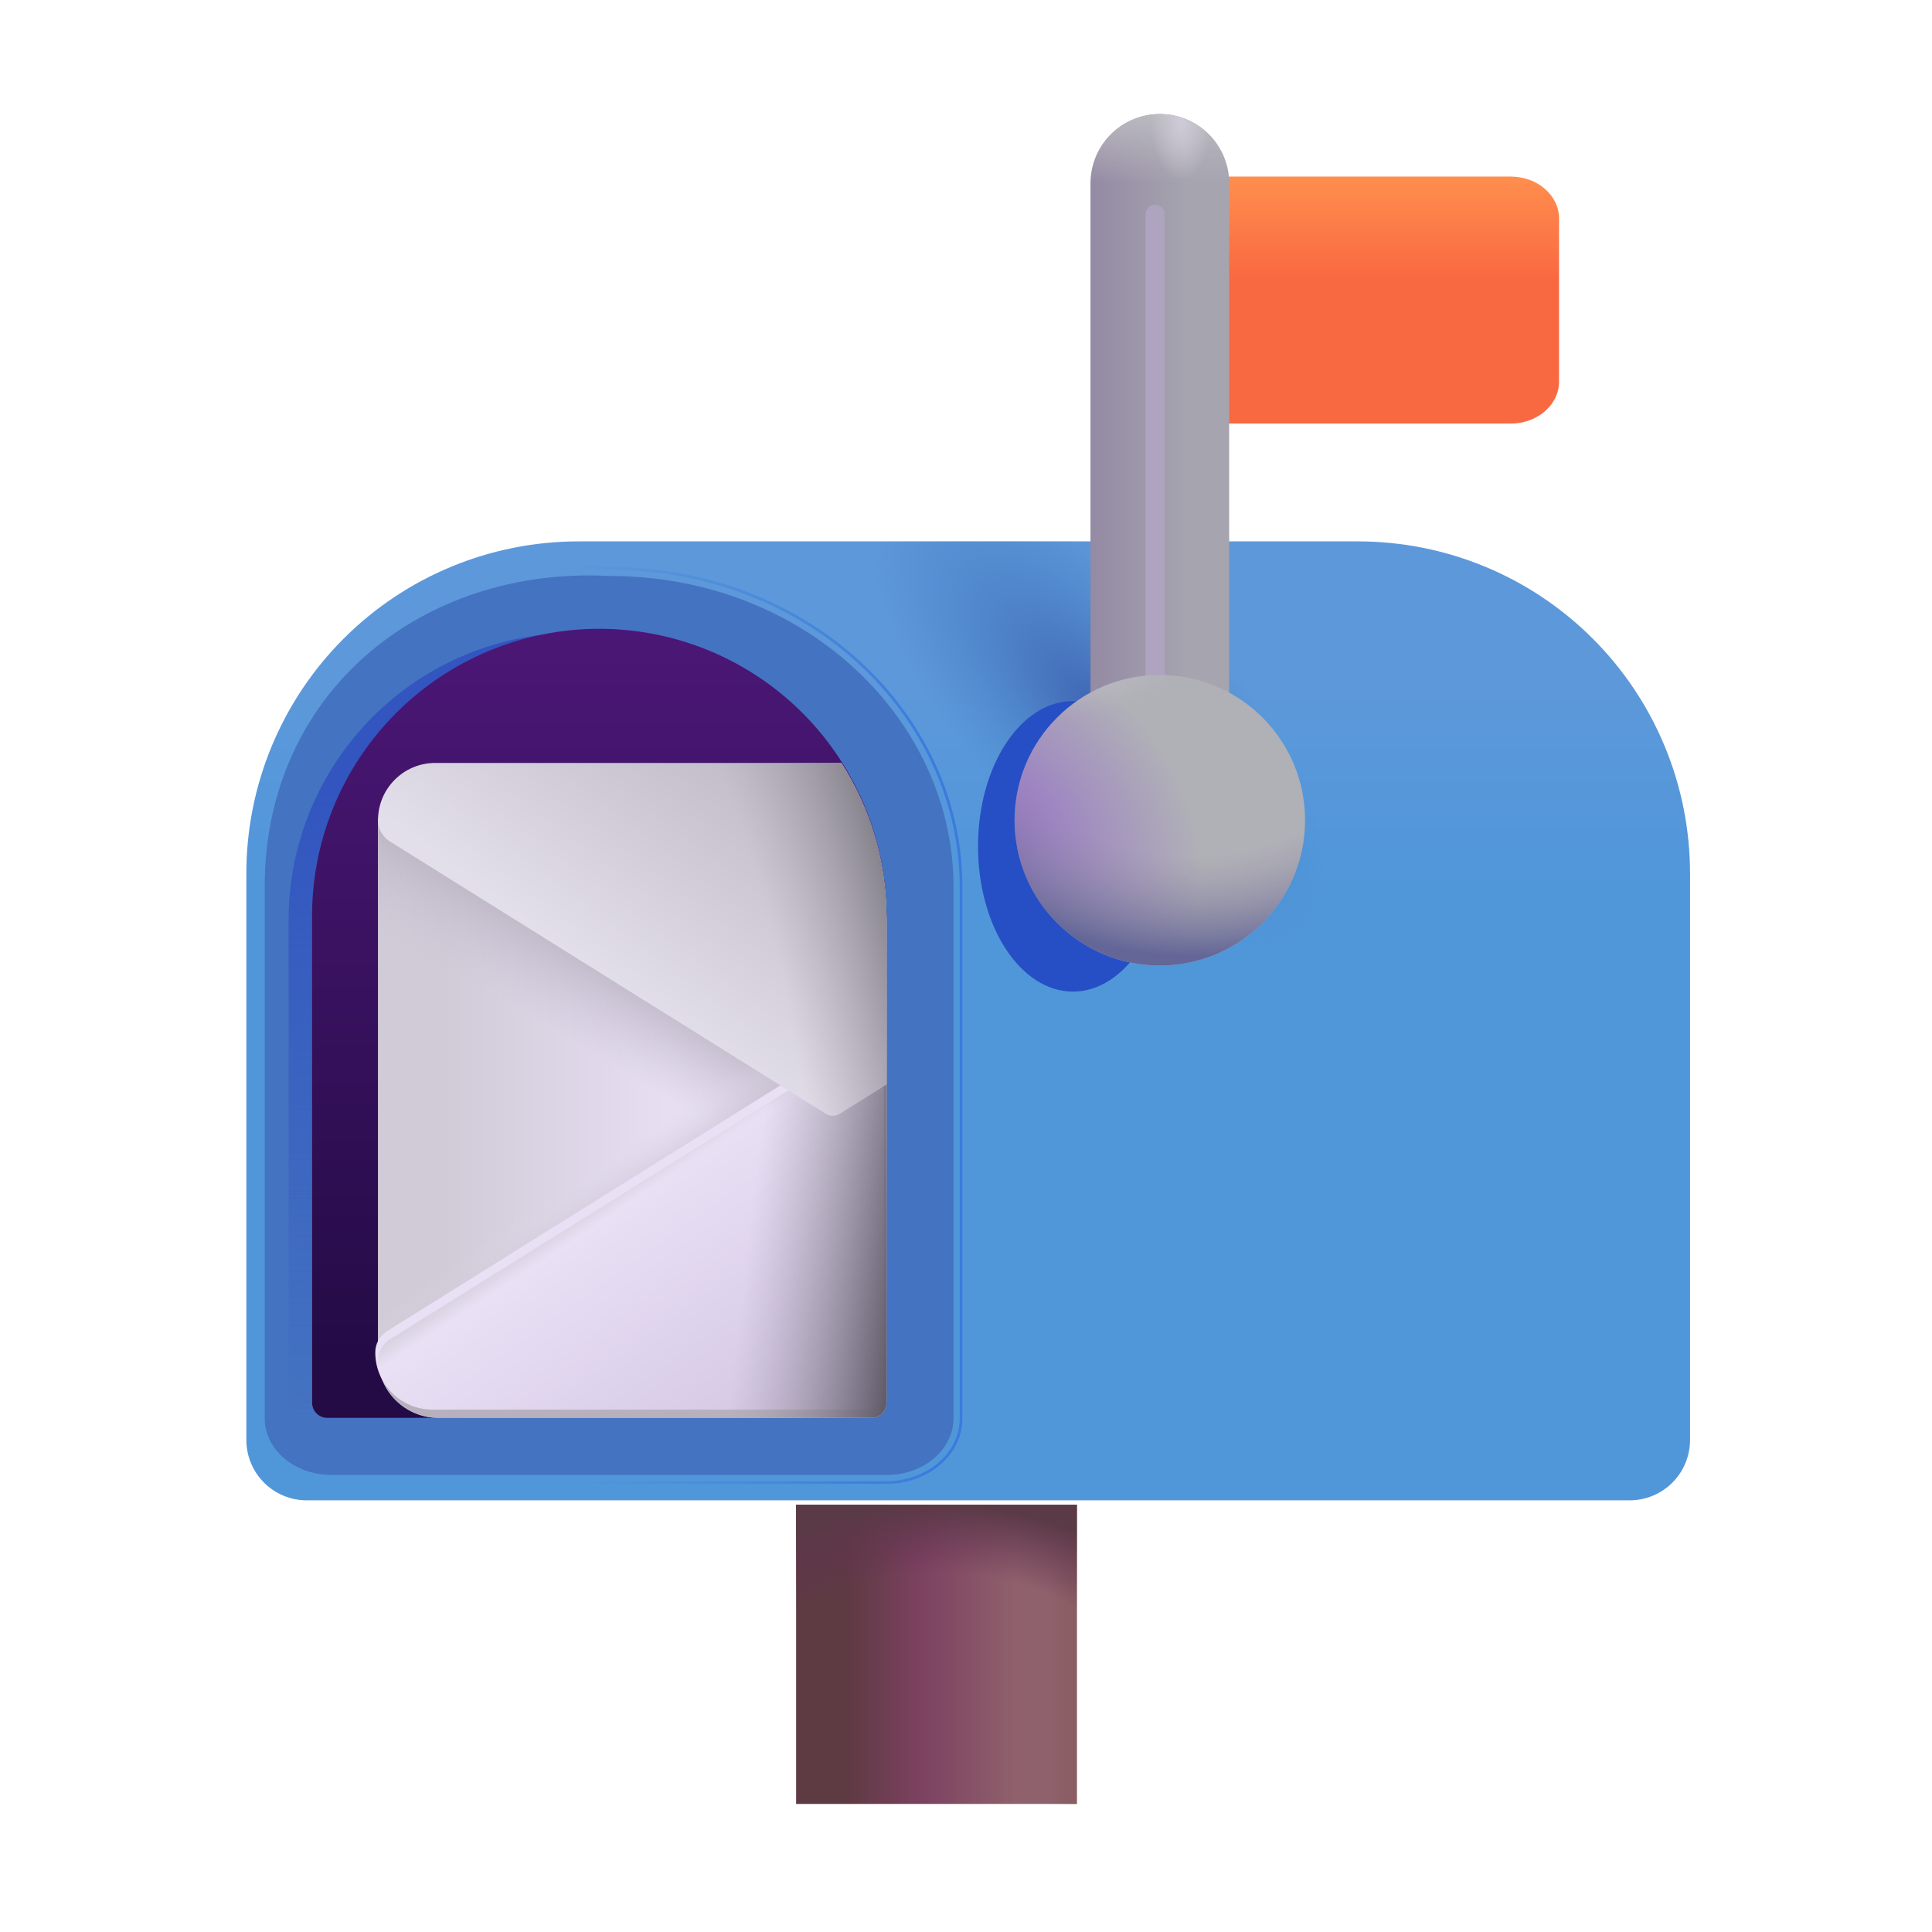 <?xml version="1.0" encoding="UTF-8"?> <svg xmlns="http://www.w3.org/2000/svg" width="88" height="88" viewBox="0 0 88 88" fill="none"> <g clip-path="url(#clip0_181_3828)"> <mask id="mask0_181_3828" style="mask-type:luminance" maskUnits="userSpaceOnUse" x="0" y="0" width="88" height="88"> <path d="M0 0H88V88H0V0Z" fill="white"></path> </mask> <g mask="url(#mask0_181_3828)"> <path d="M36.262 68.538H49.049V82.167H36.262V68.538Z" fill="url(#paint0_linear_181_3828)"></path> <path d="M36.262 68.538H49.049V82.167H36.262V68.538Z" fill="url(#paint1_linear_181_3828)"></path> <path d="M36.262 68.538H49.049V82.167H36.262V68.538Z" fill="url(#paint2_radial_181_3828)"></path> <g filter="url(#filter0_i_181_3828)"> <path d="M11.121 39.985C11.121 35.974 12.715 32.127 15.551 29.29C18.388 26.453 22.235 24.86 26.246 24.86H61.754C65.766 24.86 69.613 26.453 72.449 29.29C75.286 32.127 76.879 35.974 76.879 39.985V65.788C76.879 66.518 76.589 67.217 76.074 67.733C75.558 68.249 74.858 68.538 74.129 68.538H13.871C13.142 68.538 12.442 68.249 11.927 67.733C11.411 67.217 11.121 66.518 11.121 65.788V39.985Z" fill="url(#paint3_linear_181_3828)"></path> <path d="M11.121 39.985C11.121 35.974 12.715 32.127 15.551 29.29C18.388 26.453 22.235 24.86 26.246 24.86H61.754C65.766 24.86 69.613 26.453 72.449 29.29C75.286 32.127 76.879 35.974 76.879 39.985V65.788C76.879 66.518 76.589 67.217 76.074 67.733C75.558 68.249 74.858 68.538 74.129 68.538H13.871C13.142 68.538 12.442 68.249 11.927 67.733C11.411 67.217 11.121 66.518 11.121 65.788V39.985Z" fill="url(#paint4_radial_181_3828)"></path> </g> <g filter="url(#filter1_f_181_3828)"> <path d="M15.098 67.183H40.392C42.07 67.183 43.431 66.028 43.431 64.603V40.398C43.431 32.854 36.754 26.235 27.745 26.235C19.239 25.787 12.056 31.515 12.056 40.398V64.603C12.056 66.028 13.42 67.183 15.098 67.183Z" fill="#4473C1"></path> <path d="M15.098 67.526H40.392C42.207 67.526 43.775 66.267 43.775 64.603V40.398C43.775 32.642 36.927 25.897 27.753 25.891C19.085 25.438 11.712 31.295 11.712 40.398V64.603C11.712 66.267 13.283 67.526 15.098 67.526Z" stroke="url(#paint5_linear_181_3828)" stroke-width="0.125"></path> </g> <g filter="url(#filter2_f_181_3828)"> <path d="M48.87 45.166C51.258 45.166 53.193 42.204 53.193 38.55C53.193 34.895 51.258 31.933 48.87 31.933C46.483 31.933 44.547 34.895 44.547 38.55C44.547 42.204 46.483 45.166 48.87 45.166Z" fill="#264FC5"></path> </g> <g filter="url(#filter3_f_181_3828)"> <path d="M13.145 41.904C13.145 40.186 13.483 38.485 14.141 36.897C14.799 35.31 15.762 33.867 16.977 32.652C18.192 31.437 19.635 30.474 21.222 29.816C22.81 29.158 24.511 28.82 26.23 28.82C27.948 28.82 29.649 29.158 31.237 29.816C32.824 30.474 34.267 31.437 35.482 32.652C36.697 33.867 37.66 35.31 38.318 36.897C38.976 38.485 39.314 40.186 39.314 41.904V63.883C39.314 64.065 39.242 64.24 39.113 64.369C38.984 64.498 38.809 64.57 38.627 64.57H13.832C13.65 64.57 13.475 64.498 13.346 64.369C13.217 64.24 13.145 64.065 13.145 63.883V41.904Z" fill="url(#paint6_linear_181_3828)"></path> </g> <path d="M14.215 41.916C14.19 40.181 14.509 38.46 15.156 36.85C15.802 35.241 16.762 33.776 17.979 32.541C19.196 31.306 20.647 30.325 22.247 29.656C23.847 28.986 25.564 28.641 27.298 28.641C29.032 28.641 30.749 28.986 32.349 29.656C33.949 30.325 35.4 31.306 36.617 32.541C37.834 33.776 38.794 35.241 39.44 36.85C40.086 38.46 40.406 40.181 40.381 41.916V63.894C40.381 64.076 40.309 64.251 40.18 64.38C40.051 64.509 39.876 64.581 39.694 64.581H14.905C14.723 64.581 14.548 64.509 14.419 64.38C14.29 64.251 14.217 64.076 14.217 63.894L14.215 41.916Z" fill="url(#paint7_linear_181_3828)"></path> <g filter="url(#filter4_i_181_3828)"> <path d="M53.817 8.168H68.612C69.828 8.168 70.812 9.023 70.812 10.076V17.509C70.812 18.562 69.828 19.418 68.612 19.418H53.817V8.168Z" fill="url(#paint8_linear_181_3828)"></path> </g> <path d="M55.99 8.355C55.99 7.516 55.657 6.713 55.064 6.12C54.472 5.528 53.668 5.195 52.83 5.195C51.992 5.195 51.188 5.528 50.596 6.12C50.003 6.713 49.67 7.516 49.67 8.355V34.801H55.987V8.352L55.99 8.355Z" fill="url(#paint9_linear_181_3828)"></path> <path d="M55.99 8.355C55.99 7.516 55.657 6.713 55.064 6.12C54.472 5.528 53.668 5.195 52.83 5.195C51.992 5.195 51.188 5.528 50.596 6.12C50.003 6.713 49.67 7.516 49.67 8.355V34.801H55.987V8.352L55.99 8.355Z" fill="url(#paint10_linear_181_3828)"></path> <path d="M55.99 8.355C55.99 7.516 55.657 6.713 55.064 6.12C54.472 5.528 53.668 5.195 52.83 5.195C51.992 5.195 51.188 5.528 50.596 6.12C50.003 6.713 49.67 7.516 49.67 8.355V34.801H55.987V8.352L55.99 8.355Z" fill="url(#paint11_radial_181_3828)"></path> <g filter="url(#filter5_f_181_3828)"> <path d="M52.176 9.765V32.31C52.176 32.551 52.371 32.747 52.613 32.747H52.616C52.857 32.747 53.053 32.551 53.053 32.31V9.765C53.053 9.524 52.857 9.328 52.616 9.328H52.613C52.371 9.328 52.176 9.524 52.176 9.765Z" fill="#AEA4BF"></path> </g> <path d="M46.211 37.361C46.211 33.707 49.174 30.745 52.828 30.745C56.482 30.745 59.444 33.707 59.444 37.361C59.444 41.016 56.482 43.978 52.828 43.978C49.174 43.978 46.211 41.016 46.211 37.361Z" fill="url(#paint12_radial_181_3828)"></path> <path d="M46.211 37.361C46.211 33.707 49.174 30.745 52.828 30.745C56.482 30.745 59.444 33.707 59.444 37.361C59.444 41.016 56.482 43.978 52.828 43.978C49.174 43.978 46.211 41.016 46.211 37.361Z" fill="url(#paint13_radial_181_3828)"></path> <path d="M46.211 37.361C46.211 33.707 49.174 30.745 52.828 30.745C56.482 30.745 59.444 33.707 59.444 37.361C59.444 41.016 56.482 43.978 52.828 43.978C49.174 43.978 46.211 41.016 46.211 37.361Z" fill="url(#paint14_radial_181_3828)"></path> <path d="M19.965 64.581H39.694C39.876 64.581 40.051 64.509 40.18 64.38C40.309 64.251 40.381 64.076 40.381 63.894V41.916C40.381 39.322 39.628 36.905 38.327 34.876H19.965C19.236 34.876 18.537 35.165 18.021 35.681C17.505 36.197 17.215 36.896 17.215 37.626V61.831C17.215 62.56 17.505 63.26 18.021 63.776C18.537 64.291 19.236 64.581 19.965 64.581Z" fill="url(#paint15_linear_181_3828)"></path> <path d="M19.965 64.581H39.694C39.876 64.581 40.051 64.509 40.18 64.38C40.309 64.251 40.381 64.076 40.381 63.894V41.916C40.381 39.322 39.628 36.905 38.327 34.876H19.965C19.236 34.876 18.537 35.165 18.021 35.681C17.505 36.197 17.215 36.896 17.215 37.626V61.831C17.215 62.56 17.505 63.26 18.021 63.776C18.537 64.291 19.236 64.581 19.965 64.581Z" fill="url(#paint16_linear_181_3828)"></path> <path d="M19.965 64.581H39.694C39.876 64.581 40.051 64.509 40.18 64.38C40.309 64.251 40.381 64.076 40.381 63.894V41.916C40.381 39.322 39.628 36.905 38.327 34.876H19.965C19.236 34.876 18.537 35.165 18.021 35.681C17.505 36.197 17.215 36.896 17.215 37.626V61.831C17.215 62.56 17.505 63.26 18.021 63.776C18.537 64.291 19.236 64.581 19.965 64.581Z" fill="url(#paint17_linear_181_3828)"></path> <g filter="url(#filter6_i_181_3828)"> <path d="M19.825 64.581H39.694C39.876 64.581 40.051 64.509 40.18 64.38C40.309 64.251 40.381 64.076 40.381 63.894V49.94L38.244 48.598C38.149 48.539 38.04 48.507 37.928 48.507C37.816 48.507 37.707 48.539 37.612 48.598L17.748 61.011C17.586 61.114 17.452 61.256 17.359 61.424C17.266 61.593 17.218 61.782 17.218 61.974C17.218 63.415 18.384 64.581 19.825 64.581Z" fill="url(#paint18_linear_181_3828)"></path> </g> <path d="M19.825 64.581H39.694C39.876 64.581 40.051 64.509 40.18 64.38C40.309 64.251 40.381 64.076 40.381 63.894V48.887L38.244 48.598C38.149 48.539 38.04 48.507 37.928 48.507C37.816 48.507 37.707 48.539 37.612 48.598L17.748 61.011C17.586 61.114 17.452 61.256 17.359 61.424C17.266 61.593 17.218 61.782 17.218 61.974C17.218 63.415 18.384 64.581 19.825 64.581Z" fill="url(#paint19_linear_181_3828)"></path> <path d="M19.825 64.581H39.694C39.876 64.581 40.051 64.509 40.18 64.38C40.309 64.251 40.381 64.076 40.381 63.894V48.887L38.244 48.598C38.149 48.539 38.04 48.507 37.928 48.507C37.816 48.507 37.707 48.539 37.612 48.598L17.748 61.011C17.586 61.114 17.452 61.256 17.359 61.424C17.266 61.593 17.218 61.782 17.218 61.974C17.218 63.415 18.384 64.581 19.825 64.581Z" fill="url(#paint20_linear_181_3828)"></path> <g filter="url(#filter7_i_181_3828)"> <path d="M38.327 34.873C39.627 36.908 40.381 39.322 40.381 41.916V49.517L38.244 50.856C38.149 50.915 38.04 50.946 37.928 50.946C37.816 50.946 37.707 50.915 37.612 50.856L17.748 38.445C17.586 38.343 17.452 38.201 17.359 38.032C17.266 37.864 17.218 37.675 17.218 37.483C17.218 36.044 18.384 34.876 19.825 34.876H38.327V34.873Z" fill="url(#paint21_linear_181_3828)"></path> <path d="M38.327 34.873C39.627 36.908 40.381 39.322 40.381 41.916V49.517L38.244 50.856C38.149 50.915 38.04 50.946 37.928 50.946C37.816 50.946 37.707 50.915 37.612 50.856L17.748 38.445C17.586 38.343 17.452 38.201 17.359 38.032C17.266 37.864 17.218 37.675 17.218 37.483C17.218 36.044 18.384 34.876 19.825 34.876H38.327V34.873Z" fill="url(#paint22_radial_181_3828)"></path> </g> </g> </g> <defs> <filter id="filter0_i_181_3828" x="11.121" y="24.66" width="65.858" height="43.878" filterUnits="userSpaceOnUse" color-interpolation-filters="sRGB"> <feFlood flood-opacity="0" result="BackgroundImageFix"></feFlood> <feBlend mode="normal" in="SourceGraphic" in2="BackgroundImageFix" result="shape"></feBlend> <feColorMatrix in="SourceAlpha" type="matrix" values="0 0 0 0 0 0 0 0 0 0 0 0 0 0 0 0 0 0 127 0" result="hardAlpha"></feColorMatrix> <feOffset dx="0.1" dy="-0.2"></feOffset> <feGaussianBlur stdDeviation="0.188"></feGaussianBlur> <feComposite in2="hardAlpha" operator="arithmetic" k2="-1" k3="1"></feComposite> <feColorMatrix type="matrix" values="0 0 0 0 0.263 0 0 0 0 0.357 0 0 0 0 1 0 0 0 1 0"></feColorMatrix> <feBlend mode="normal" in2="shape" result="effect1_innerShadow_181_3828"></feBlend> </filter> <filter id="filter1_f_181_3828" x="11.4" y="25.554" width="32.687" height="42.285" filterUnits="userSpaceOnUse" color-interpolation-filters="sRGB"> <feFlood flood-opacity="0" result="BackgroundImageFix"></feFlood> <feBlend mode="normal" in="SourceGraphic" in2="BackgroundImageFix" result="shape"></feBlend> <feGaussianBlur stdDeviation="0.125" result="effect1_foregroundBlur_181_3828"></feGaussianBlur> </filter> <filter id="filter2_f_181_3828" x="43.922" y="31.308" width="9.896" height="14.483" filterUnits="userSpaceOnUse" color-interpolation-filters="sRGB"> <feFlood flood-opacity="0" result="BackgroundImageFix"></feFlood> <feBlend mode="normal" in="SourceGraphic" in2="BackgroundImageFix" result="shape"></feBlend> <feGaussianBlur stdDeviation="0.312" result="effect1_foregroundBlur_181_3828"></feGaussianBlur> </filter> <filter id="filter3_f_181_3828" x="13.02" y="28.695" width="26.419" height="36" filterUnits="userSpaceOnUse" color-interpolation-filters="sRGB"> <feFlood flood-opacity="0" result="BackgroundImageFix"></feFlood> <feBlend mode="normal" in="SourceGraphic" in2="BackgroundImageFix" result="shape"></feBlend> <feGaussianBlur stdDeviation="0.062" result="effect1_foregroundBlur_181_3828"></feGaussianBlur> </filter> <filter id="filter4_i_181_3828" x="53.817" y="8.043" width="17.195" height="11.375" filterUnits="userSpaceOnUse" color-interpolation-filters="sRGB"> <feFlood flood-opacity="0" result="BackgroundImageFix"></feFlood> <feBlend mode="normal" in="SourceGraphic" in2="BackgroundImageFix" result="shape"></feBlend> <feColorMatrix in="SourceAlpha" type="matrix" values="0 0 0 0 0 0 0 0 0 0 0 0 0 0 0 0 0 0 127 0" result="hardAlpha"></feColorMatrix> <feOffset dx="0.2" dy="-0.125"></feOffset> <feGaussianBlur stdDeviation="0.25"></feGaussianBlur> <feComposite in2="hardAlpha" operator="arithmetic" k2="-1" k3="1"></feComposite> <feColorMatrix type="matrix" values="0 0 0 0 0.859 0 0 0 0 0.204 0 0 0 0 0.2 0 0 0 1 0"></feColorMatrix> <feBlend mode="normal" in2="shape" result="effect1_innerShadow_181_3828"></feBlend> </filter> <filter id="filter5_f_181_3828" x="51.926" y="9.078" width="1.377" height="23.919" filterUnits="userSpaceOnUse" color-interpolation-filters="sRGB"> <feFlood flood-opacity="0" result="BackgroundImageFix"></feFlood> <feBlend mode="normal" in="SourceGraphic" in2="BackgroundImageFix" result="shape"></feBlend> <feGaussianBlur stdDeviation="0.125" result="effect1_foregroundBlur_181_3828"></feGaussianBlur> </filter> <filter id="filter6_i_181_3828" x="17.093" y="48.132" width="23.288" height="16.449" filterUnits="userSpaceOnUse" color-interpolation-filters="sRGB"> <feFlood flood-opacity="0" result="BackgroundImageFix"></feFlood> <feBlend mode="normal" in="SourceGraphic" in2="BackgroundImageFix" result="shape"></feBlend> <feColorMatrix in="SourceAlpha" type="matrix" values="0 0 0 0 0 0 0 0 0 0 0 0 0 0 0 0 0 0 127 0" result="hardAlpha"></feColorMatrix> <feOffset dx="-0.125" dy="-0.375"></feOffset> <feGaussianBlur stdDeviation="0.375"></feGaussianBlur> <feComposite in2="hardAlpha" operator="arithmetic" k2="-1" k3="1"></feComposite> <feColorMatrix type="matrix" values="0 0 0 0 0.643 0 0 0 0 0.584 0 0 0 0 0.706 0 0 0 1 0"></feColorMatrix> <feBlend mode="normal" in2="shape" result="effect1_innerShadow_181_3828"></feBlend> </filter> <filter id="filter7_i_181_3828" x="17.218" y="34.748" width="23.163" height="16.199" filterUnits="userSpaceOnUse" color-interpolation-filters="sRGB"> <feFlood flood-opacity="0" result="BackgroundImageFix"></feFlood> <feBlend mode="normal" in="SourceGraphic" in2="BackgroundImageFix" result="shape"></feBlend> <feColorMatrix in="SourceAlpha" type="matrix" values="0 0 0 0 0 0 0 0 0 0 0 0 0 0 0 0 0 0 127 0" result="hardAlpha"></feColorMatrix> <feOffset dy="-0.125"></feOffset> <feGaussianBlur stdDeviation="0.15"></feGaussianBlur> <feComposite in2="hardAlpha" operator="arithmetic" k2="-1" k3="1"></feComposite> <feColorMatrix type="matrix" values="0 0 0 0 0.675 0 0 0 0 0.639 0 0 0 0 0.722 0 0 0 1 0"></feColorMatrix> <feBlend mode="normal" in2="shape" result="effect1_innerShadow_181_3828"></feBlend> </filter> <linearGradient id="paint0_linear_181_3828" x1="46.261" y1="82.167" x2="36.262" y2="82.167" gradientUnits="userSpaceOnUse"> <stop stop-color="#8F616C"></stop> <stop offset="0.42" stop-color="#7D4261"></stop> <stop offset="0.774" stop-color="#5E3A43"></stop> </linearGradient> <linearGradient id="paint1_linear_181_3828" x1="49.783" y1="82.167" x2="47.721" y2="82.167" gradientUnits="userSpaceOnUse"> <stop stop-color="#855A5D"></stop> <stop offset="1" stop-color="#855A5D" stop-opacity="0"></stop> </linearGradient> <radialGradient id="paint2_radial_181_3828" cx="0" cy="0" r="1" gradientUnits="userSpaceOnUse" gradientTransform="translate(42.656 82.17) rotate(-90) scale(13.63 15.462)"> <stop offset="0.772" stop-color="#632F53" stop-opacity="0"></stop> <stop offset="1" stop-color="#5A3A46"></stop> </radialGradient> <linearGradient id="paint3_linear_181_3828" x1="56.444" y1="68.538" x2="56.444" y2="30.916" gradientUnits="userSpaceOnUse"> <stop offset="0.743" stop-color="#5097DA"></stop> <stop offset="1" stop-color="#5D98DA"></stop> </linearGradient> <radialGradient id="paint4_radial_181_3828" cx="0" cy="0" r="1" gradientUnits="userSpaceOnUse" gradientTransform="translate(49.877 32.486) rotate(-132.51) scale(13.99 5.913)"> <stop stop-color="#4065B4"></stop> <stop offset="1" stop-color="#4784C4" stop-opacity="0"></stop> </radialGradient> <linearGradient id="paint5_linear_181_3828" x1="47.471" y1="53.983" x2="25.564" y2="53.983" gradientUnits="userSpaceOnUse"> <stop offset="0.222" stop-color="#3B7BDE"></stop> <stop offset="1" stop-color="#3C84D5" stop-opacity="0"></stop> </linearGradient> <linearGradient id="paint6_linear_181_3828" x1="26.23" y1="28.82" x2="26.23" y2="64.57" gradientUnits="userSpaceOnUse"> <stop offset="0.191" stop-color="#3255BF"></stop> <stop offset="1" stop-color="#3255BF" stop-opacity="0"></stop> </linearGradient> <linearGradient id="paint7_linear_181_3828" x1="27.297" y1="28.831" x2="27.297" y2="61.705" gradientUnits="userSpaceOnUse"> <stop stop-color="#4B1776"></stop> <stop offset="1" stop-color="#240B46"></stop> </linearGradient> <linearGradient id="paint8_linear_181_3828" x1="62.315" y1="8.17" x2="62.315" y2="12.809" gradientUnits="userSpaceOnUse"> <stop stop-color="#FF8E4E"></stop> <stop offset="1" stop-color="#F96941"></stop> </linearGradient> <linearGradient id="paint9_linear_181_3828" x1="49.67" y1="17.108" x2="54.062" y2="17.108" gradientUnits="userSpaceOnUse"> <stop stop-color="#948AA4"></stop> <stop offset="1" stop-color="#A6A4AF"></stop> </linearGradient> <linearGradient id="paint10_linear_181_3828" x1="52.83" y1="5.195" x2="52.83" y2="8.341" gradientUnits="userSpaceOnUse"> <stop stop-color="#BAB9BF"></stop> <stop offset="1" stop-color="#BAB9BF" stop-opacity="0"></stop> </linearGradient> <radialGradient id="paint11_radial_181_3828" cx="0" cy="0" r="1" gradientUnits="userSpaceOnUse" gradientTransform="translate(53.804 5.591) rotate(-90) scale(2.578 1.396)"> <stop stop-color="#CFCBD8"></stop> <stop offset="1" stop-color="#CFCBD8" stop-opacity="0"></stop> </radialGradient> <radialGradient id="paint12_radial_181_3828" cx="0" cy="0" r="1" gradientUnits="userSpaceOnUse" gradientTransform="translate(44.204 38.159) rotate(-53.856) scale(9.179 11.075)"> <stop offset="0.104" stop-color="#9571C7"></stop> <stop offset="1" stop-color="#B0B0B7"></stop> </radialGradient> <radialGradient id="paint13_radial_181_3828" cx="0" cy="0" r="1" gradientUnits="userSpaceOnUse" gradientTransform="translate(54.428 30.745) rotate(180) scale(14.835 12.836)"> <stop offset="0.643" stop-color="#948DA4" stop-opacity="0"></stop> <stop offset="1" stop-color="#636697"></stop> </radialGradient> <radialGradient id="paint14_radial_181_3828" cx="0" cy="0" r="1" gradientUnits="userSpaceOnUse" gradientTransform="translate(50.133 28.276) rotate(-28.179) scale(5.46 4.111)"> <stop offset="0.247" stop-color="#D0CCDA"></stop> <stop offset="1" stop-color="#B6B6BD" stop-opacity="0"></stop> </radialGradient> <linearGradient id="paint15_linear_181_3828" x1="20.196" y1="51.45" x2="36.985" y2="51.45" gradientUnits="userSpaceOnUse"> <stop stop-color="#D0CBD7"></stop> <stop offset="0.606" stop-color="#E7DEF2"></stop> </linearGradient> <linearGradient id="paint16_linear_181_3828" x1="28.798" y1="43.054" x2="26.158" y2="47.611" gradientUnits="userSpaceOnUse"> <stop offset="0.261" stop-color="#BFB8C7"></stop> <stop offset="1" stop-color="#CCC4D7" stop-opacity="0"></stop> </linearGradient> <linearGradient id="paint17_linear_181_3828" x1="28.477" y1="55.861" x2="26.758" y2="53.367" gradientUnits="userSpaceOnUse"> <stop stop-color="#B7B1BF"></stop> <stop offset="1" stop-color="#E2DAEB" stop-opacity="0"></stop> </linearGradient> <linearGradient id="paint18_linear_181_3828" x1="39.562" y1="66.861" x2="30.368" y2="53.883" gradientUnits="userSpaceOnUse"> <stop stop-color="#CDBFDE"></stop> <stop offset="1" stop-color="#E9E0F5"></stop> </linearGradient> <linearGradient id="paint19_linear_181_3828" x1="24.156" y1="56.545" x2="24.728" y2="57.406" gradientUnits="userSpaceOnUse"> <stop offset="0.212" stop-color="#D9D2E1"></stop> <stop offset="1" stop-color="#D9D2E1" stop-opacity="0"></stop> </linearGradient> <linearGradient id="paint20_linear_181_3828" x1="42.155" y1="64.581" x2="33.291" y2="63.553" gradientUnits="userSpaceOnUse"> <stop offset="0.214" stop-color="#625C6A"></stop> <stop offset="1" stop-color="#9F98A9" stop-opacity="0"></stop> </linearGradient> <linearGradient id="paint21_linear_181_3828" x1="27.703" y1="44.946" x2="40.381" y2="28.102" gradientUnits="userSpaceOnUse"> <stop stop-color="#E3DFEA"></stop> <stop offset="1" stop-color="#A5A0AD"></stop> </linearGradient> <radialGradient id="paint22_radial_181_3828" cx="0" cy="0" r="1" gradientUnits="userSpaceOnUse" gradientTransform="translate(22.633 44.258) rotate(-14.995) scale(19.929 50.013)"> <stop offset="0.63" stop-color="#ACA5B5" stop-opacity="0"></stop> <stop offset="0.912" stop-color="#88858E"></stop> </radialGradient> <clipPath id="clip0_181_3828"> <rect width="88" height="88" fill="white"></rect> </clipPath> </defs> </svg> 